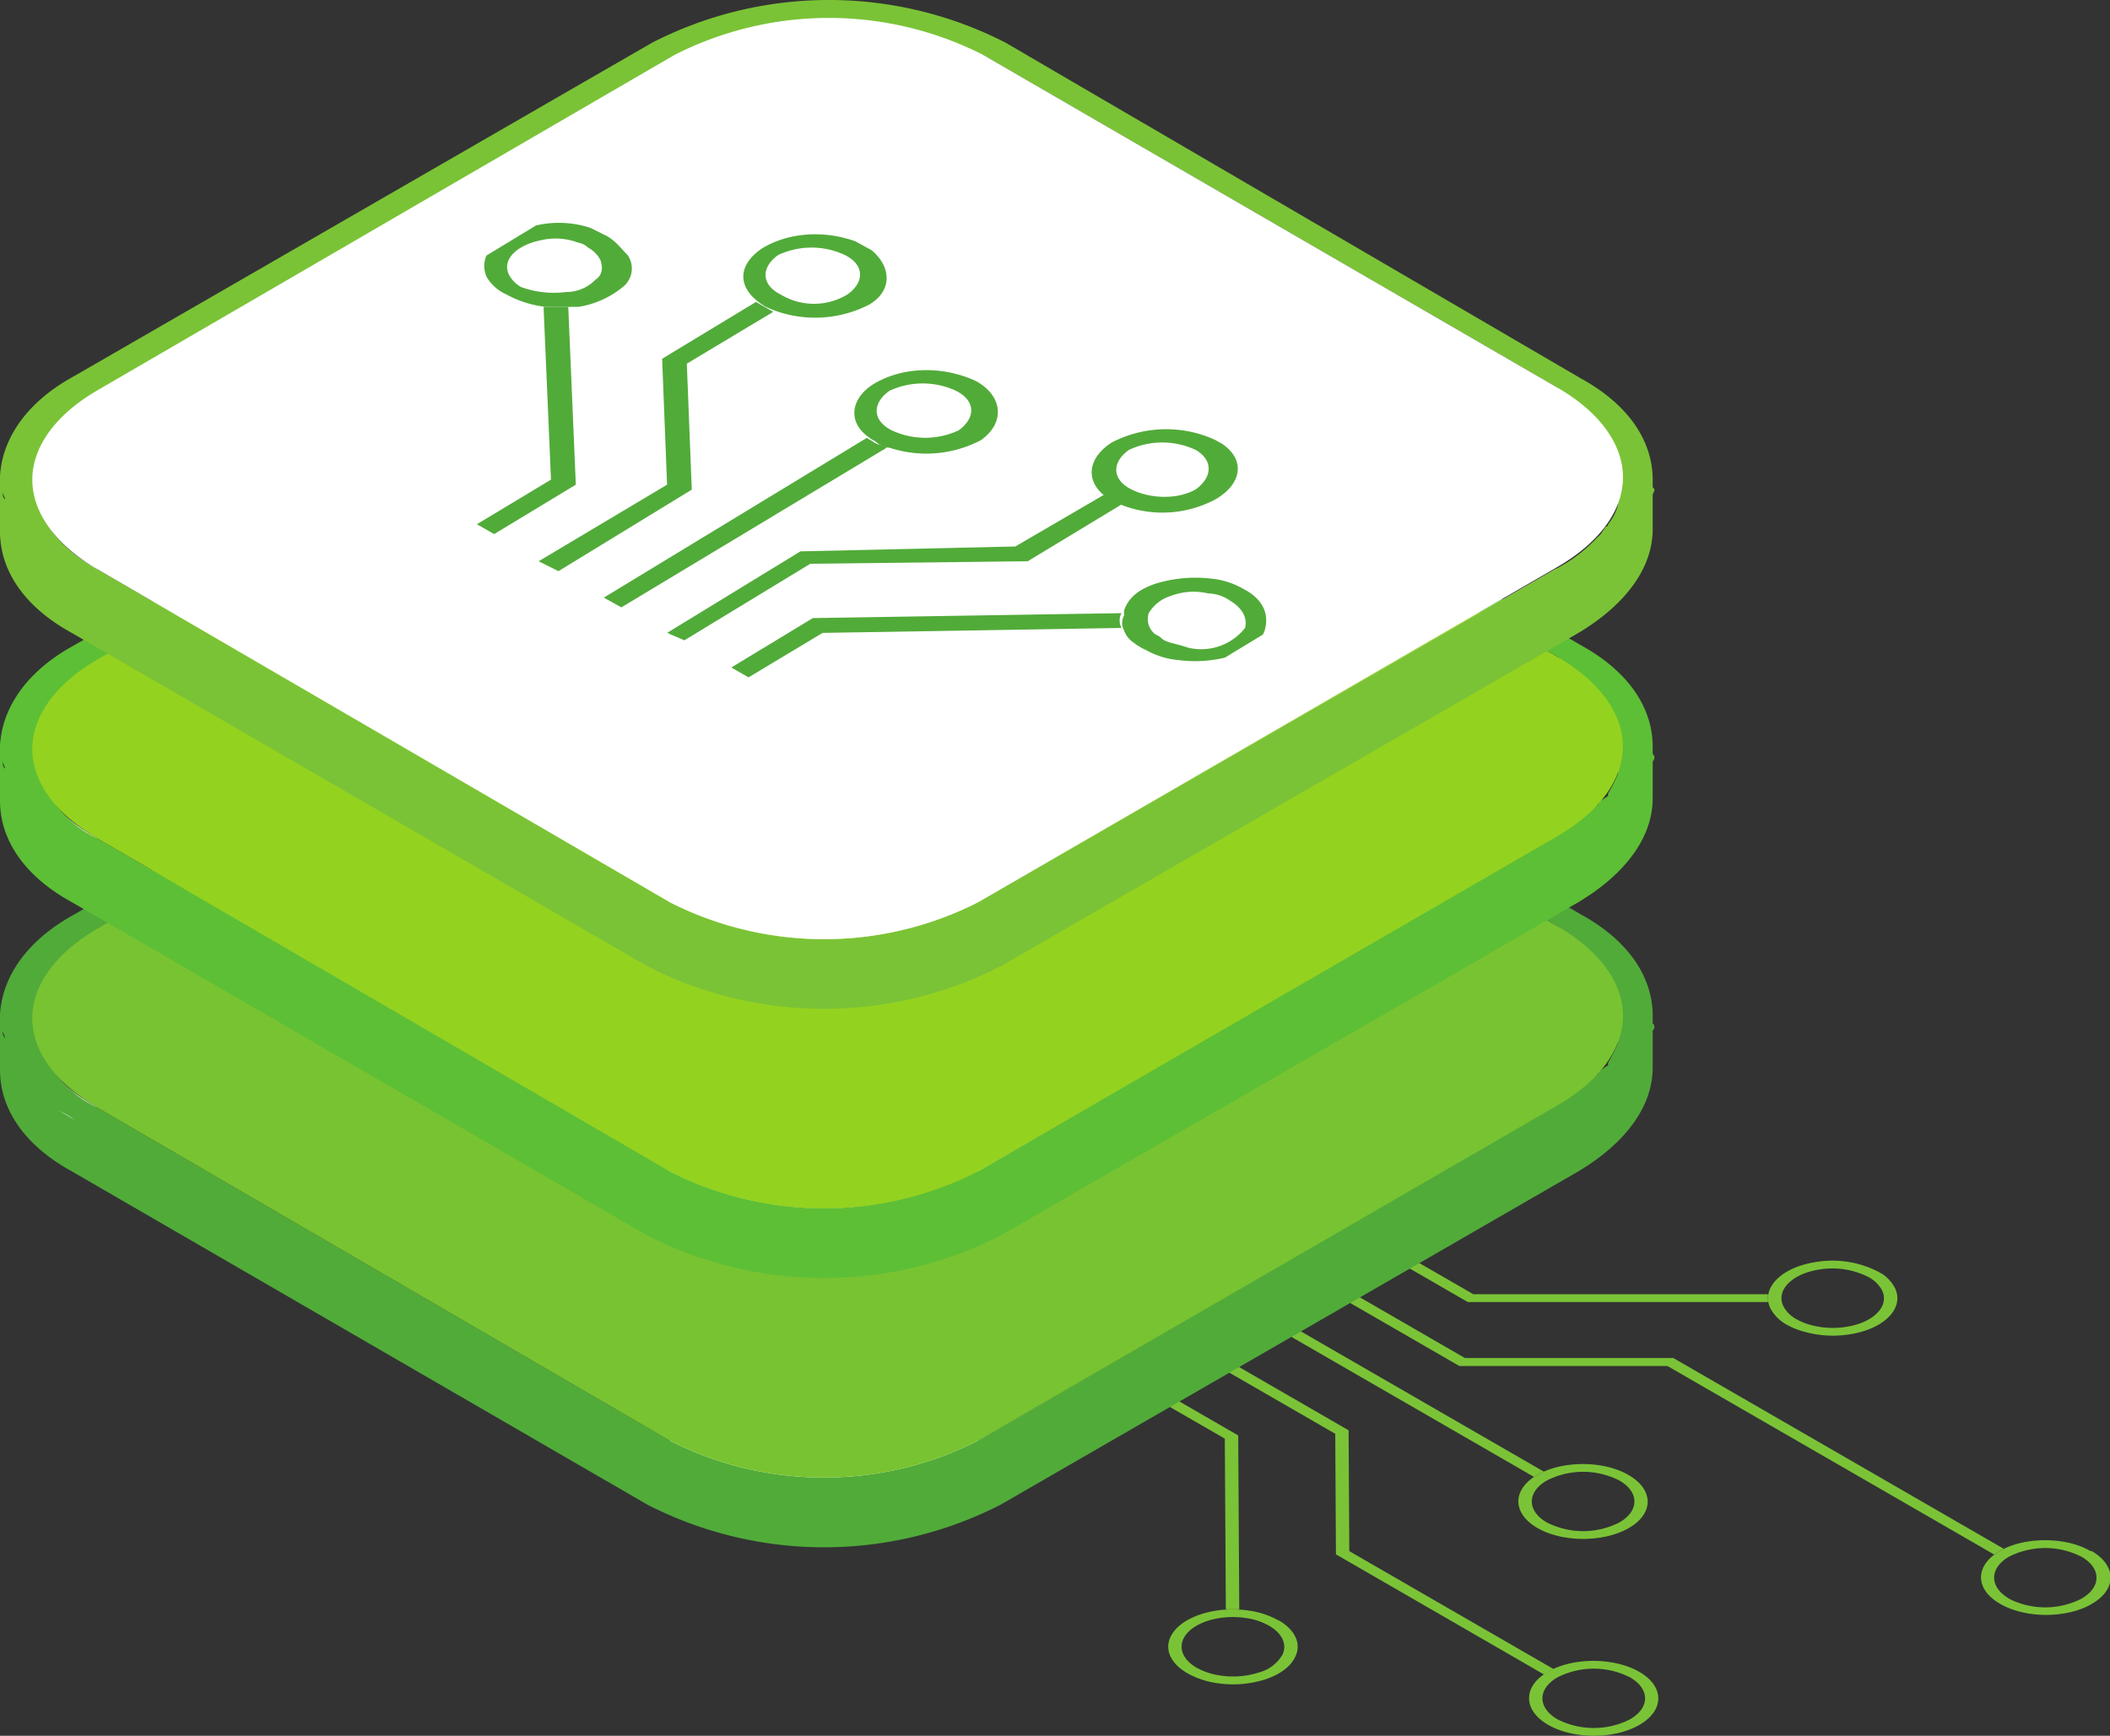<?xml version="1.0" encoding="UTF-8"?> <svg xmlns="http://www.w3.org/2000/svg" xmlns:xlink="http://www.w3.org/1999/xlink" viewBox="0 0 366.44 301.47"><rect x="0" y="0" width="366.44" height="301.47" fill="#333333" stroke="none"/><defs><style>.cls-1{fill:none;}.cls-2{isolation:isolate;}.cls-3{clip-path:url(#clip-path);}.cls-4{fill:#7ac337;}.cls-5{fill:#fff;}.cls-6{fill:#51ab39;}.cls-7{fill:#78c331;}.cls-8{fill:#5dbf35;}.cls-9{fill:#94d220;}.cls-10{fill:#7ac336;}.cls-11{clip-path:url(#clip-path-2);}</style><clipPath id="clip-path"><polygon class="cls-1" points="161.14 264.61 281.16 194.86 394.6 260.36 274.58 330.1 161.14 264.61"></polygon></clipPath><clipPath id="clip-path-2"><polygon class="cls-1" points="42.93 69.6 117.14 24.56 244.54 94.91 170.33 139.95 42.93 69.6"></polygon></clipPath></defs><title>Fichier 28</title><g id="Calque_2" data-name="Calque 2"><g id="Calque_1-2" data-name="Calque 1"><g class="cls-2"><g class="cls-3"><path class="cls-4" d="M268.11,255.59l-45.87-26.48-1.65.95,45.82,26.45.54-.33a11.47,11.47,0,0,1,1.16-.59"></path><polyline class="cls-4" points="307.04 224.78 255.87 224.78 242.73 217.2 241.08 218.15 254.91 226.14 307.05 226.14 307.04 224.78"></polyline><path class="cls-4" d="M348,269l-57.4-33.14H254.41l-22-12.71-1.65,1,22.69,13.1h36.14L346.34,270a7.82,7.82,0,0,1,.9-.6c.23-.13.47-.25.71-.37"></path><path class="cls-4" d="M268.64,264.42c-3.48-2-3.49-5.28,0-7.29a13.9,13.9,0,0,1,12.59,0c3.48,2,3.5,5.28,0,7.29a13.9,13.9,0,0,1-12.59,0m14.19-8.24c-4-2.33-10.33-2.52-14.72-.59a11.47,11.47,0,0,0-1.16.59l-.54.33c-3.81,2.56-3.61,6.44.59,8.87,4.39,2.53,11.52,2.53,15.89,0s4.34-6.67-.06-9.2"></path><path class="cls-4" d="M348.94,277.66c-3.48-2-3.5-5.28-.05-7.29a13.9,13.9,0,0,1,12.59,0c3.48,2,3.5,5.28,0,7.29a13.88,13.88,0,0,1-12.58,0m14.19-8.25C359,267,352.35,266.88,348,269c-.24.12-.48.24-.71.37a7.82,7.82,0,0,0-.9.6c-3.43,2.55-3.11,6.26,1,8.6,4.4,2.54,11.52,2.54,15.89,0s4.34-6.66-.05-9.2"></path><path class="cls-4" d="M312,229.12a5.45,5.45,0,0,1-2.31-2.31c-1.28-2.75,1.53-5.58,6.26-6.32a13.79,13.79,0,0,1,8.62,1.35,5.53,5.53,0,0,1,2.3,2.3c1.29,2.75-1.52,5.58-6.26,6.31a14.55,14.55,0,0,1-6.75-.51,9.94,9.94,0,0,1-1.86-.82m14.21-8.24a17.36,17.36,0,0,0-10.87-1.69c-6,.93-9.52,4.5-7.9,8a7,7,0,0,0,2.91,2.91,12.42,12.42,0,0,0,2.35,1,18.43,18.43,0,0,0,8.52.65c6-.93,9.52-4.5,7.9-8a6.9,6.9,0,0,0-2.91-2.91"></path><polyline class="cls-4" points="215.04 249.31 201.22 241.32 199.57 242.28 212.71 249.86 212.89 279.5 215.22 279.5 215.04 249.31"></polyline><path class="cls-4" d="M234.22,248.42l-22.68-13.1-1.65,1,22,12.7.12,20.94,36.13,20.86.66-.42a10.65,10.65,0,0,1,1-.52l-35.47-20.48-.12-20.94"></path><path class="cls-4" d="M270.49,298.61c-3.48-2-3.5-5.28,0-7.29a13.9,13.9,0,0,1,12.59,0c3.48,2,3.5,5.28,0,7.29a13.9,13.9,0,0,1-12.59,0m14.19-8.25c-4.07-2.34-10.48-2.52-14.87-.52a10.65,10.65,0,0,0-1,.52l-.66.42c-3.69,2.55-3.45,6.38.71,8.78,4.39,2.54,11.52,2.54,15.88,0s4.34-6.66-.05-9.2"></path><path class="cls-4" d="M207.85,289.67c-2.18-1.26-3.19-3.14-2.35-5,1.26-2.75,6.14-4.38,10.89-3.65a11.44,11.44,0,0,1,4,1.33c2.19,1.26,3.19,3.14,2.35,5a6.67,6.67,0,0,1-4.13,3.13,14.54,14.54,0,0,1-6.75.51,11.49,11.49,0,0,1-4-1.33M222,281.42a14.47,14.47,0,0,0-5-1.68c-6-.93-12.15,1.13-13.74,4.6-1.06,2.33.2,4.7,3,6.29a14.66,14.66,0,0,0,5,1.68,18.41,18.41,0,0,0,8.52-.65c2.6-.87,4.44-2.27,5.21-4,1.07-2.33-.2-4.7-3-6.29"></path></g></g><polygon class="cls-5" points="270.27 192.28 270.7 200.86 169.9 258.77 169.9 250.19 270.27 192.28"></polygon><path class="cls-5" d="M116.28,258.77v-9a57.91,57.91,0,0,0,26.59,6.43v0a59.67,59.67,0,0,0,27-6.43v8.58a58.38,58.38,0,0,1-27,6.43C133.87,265.63,124.86,263.49,116.28,258.77Z"></path><path class="cls-5" d="M16.76,192.28v9C9.47,197,5.61,191.42,5.61,185.85v-9C5.61,182.41,9,188,16.76,192.28Z"></path><path class="cls-6" d="M0,176.84v9c0,6.43,3.86,12.86,12.44,17.58l100,57.91a67.24,67.24,0,0,0,61.34,0l100.37-57.91c8.58-5.15,12.87-11.58,12.87-18v-9h0c0-6.44-3.86-12.87-12.44-17.59l-99.94-57.91a67.3,67.3,0,0,0-61.34,0L12.9,158.82C3.46,164-.4,171.26,0,178.12ZM270.7,161v9A23.64,23.64,0,0,1,281,181.13a26,26,0,0,1-1.72,3.43V185l-1.28.86c-.43.42-.43.85-.86.85a26.15,26.15,0,0,1-6.87,5.15L169.9,250.19a59.07,59.07,0,0,1-53.62,0L16.76,192.28c-4.72-2.15-8.15-6.43-10.29-11.15,2.14-4.72,5.57-9,10.29-11.16l100.38-57.91a59.13,59.13,0,0,1,53.62,0v-9Zm11.58,27.45c.43-.43.43-.86.86-.86A.92.92,0,0,0,282.28,188.42ZM287,177.69V179a.81.81,0,0,0,0-1.29Zm-.43,2.58v0Zm-.85,2.14c0,.43-.43.86-.43,1.29.43-.43.86-.86.43-1.29ZM284.43,185a1.33,1.33,0,0,0-.43.86c.43,0,.43-.43.43-.86ZM12.9,194.42c-.86-.42-2.14-1.28-3-1.71A25.77,25.77,0,0,1,12.9,194.42Zm-6.43-4.71-1.29-1.29,1.29,1.29Zm.85.85L9,191.85ZM.46,179c0,.43.43.86.43,1.29A1.58,1.58,0,0,1,.46,179Zm.43,2.58c0,.42.43.85.43,1.28a1.84,1.84,0,0,0-.43-1.28ZM2.61,185l-.86-1.29Zm1.71,2.14-.86-1.28Z"></path><path class="cls-7" d="M117.14,103.06a58.34,58.34,0,0,1,27-6.44,56.65,56.65,0,0,1,26.6,6.44L270.7,161c7.3,4.29,11.16,9.86,11.16,15.44S278,187.56,270.7,191.85L169.9,250.19a59.07,59.07,0,0,1-53.62,0L16.76,192.28C9.47,188,5.61,182.41,5.61,176.84s3.86-11.16,11.15-15.45Z"></path><polygon class="cls-5" points="270.27 145.52 270.7 154.1 169.9 212.44 169.9 203.43 270.27 145.52"></polygon><path class="cls-5" d="M116.28,212.44v-9a58.37,58.37,0,0,0,27,6.44v0a59.68,59.68,0,0,0,27-6.44V212a58.38,58.38,0,0,1-27,6.44A53.3,53.3,0,0,1,116.28,212.44Z"></path><path class="cls-5" d="M16.76,145.52v9c-7.29-4.29-11.15-9.86-11.15-15.44v-9C5.61,135.66,9,141.23,16.76,145.52Z"></path><path class="cls-8" d="M0,130.08v9c0,6.43,3.86,12.87,12.44,17.59l100,57.91a67.3,67.3,0,0,0,61.34,0l100.37-57.91c8.58-5.15,12.87-11.59,12.87-18v-9h0c0-6.43-3.86-12.87-12.44-17.59l-99.94-57.9a67.24,67.24,0,0,0-61.34,0L12.9,112.06C3.46,117.21-.4,124.5,0,131.37ZM270.7,114.21v9A23.58,23.58,0,0,1,281,134.37a25.35,25.35,0,0,1-1.72,3.43v.43l-1.28.86c-.43.43-.43.86-.86.86a26.11,26.11,0,0,1-6.87,5.14L169.9,203.43a59.07,59.07,0,0,1-53.62,0L16.76,145.52c-4.72-2.14-8.15-6.43-10.29-11.15,2.14-4.72,5.57-9,10.29-11.15L117.14,65.31a59.07,59.07,0,0,1,53.62,0v-9Zm11.58,27.45c.43-.43.43-.86.86-.86A.92.92,0,0,0,282.28,141.66ZM287,130.94v1.29a.81.81,0,0,0,0-1.29Zm-.43,2.57v0Zm-.85,2.58a1.46,1.46,0,0,1-.43.85c.43-.42.86-.42.43-.85Zm-1.29,2.14a1.33,1.33,0,0,0-.43.86c.43,0,.43-.43.43-.86ZM12.9,147.67a13,13,0,0,1-3-2.15A7.68,7.68,0,0,0,12.9,147.67ZM6.47,143l-1.29-1.29L6.47,143Zm.85.86L9,145.09ZM.46,132.23c0,.42.43.85.43,1.28a1.57,1.57,0,0,1-.43-1.28Zm.43,2.57a1.5,1.5,0,0,0,.43.86c0-.43-.43-.43-.43-.86Zm1.72,3.43-.86-1.29Zm1.71,2.15-.86-1.29Z"></path><path class="cls-9" d="M117.14,56.3a58.33,58.33,0,0,1,27-6.43,56.65,56.65,0,0,1,26.6,6.43l99.94,57.91c7.3,4.29,11.16,9.87,11.16,15.44S278,140.8,270.7,145.09L169.9,203.43a59.07,59.07,0,0,1-53.62,0L16.76,145.52c-7.29-4.29-11.15-9.86-11.15-15.44s3.86-11.15,11.15-15.44Z"></path><polygon class="cls-5" points="270.27 98.77 270.7 107.78 169.9 165.68 169.9 156.68 270.27 98.77"></polygon><path class="cls-5" d="M116.28,165.68v-9a57.91,57.91,0,0,0,26.59,6.43v0a59.67,59.67,0,0,0,27-6.43v8.58a58.5,58.5,0,0,1-27,6.43A53.61,53.61,0,0,1,116.28,165.68Z"></path><path class="cls-5" d="M16.76,98.77v8.58C9.47,103.06,5.61,97.48,5.61,91.9V83.32C5.61,88.9,9,94.48,16.76,98.77Z"></path><path class="cls-10" d="M0,83.32v9c0,6.44,3.86,12.87,12.44,17.59l100,57.91a67.3,67.3,0,0,0,61.34,0l100.37-57.91c8.58-5.15,12.87-11.58,12.87-18V83.32h0c0-6.43-3.86-12.86-12.44-17.58L174.62,7.4a67.24,67.24,0,0,0-61.34,0L12.9,65.31C3.46,70.46-.4,77.75,0,84.61ZM270.7,67.45v9A23.67,23.67,0,0,1,281,87.61a8.64,8.64,0,0,1-1.72,3.44.41.41,0,0,1-.43.42L278,92.76l-.86.86a26.37,26.37,0,0,1-6.87,5.15L169.9,156.68a59.07,59.07,0,0,1-53.62,0L16.76,98.77C12,96.19,8.18,92.33,6.47,87.61A23.6,23.6,0,0,1,16.76,76.46L117.14,18.55a59.07,59.07,0,0,1,53.62,0v-9Zm11.58,27.46.86-.86ZM287,84.61V85.9c.43-.86.43-.86,0-1.29Zm-.43,2.15v0Zm-.85,2.57c0,.43-.43.86-.43,1.29.43-.43.86-.86.43-1.29Zm-1.29,2.14a1.33,1.33,0,0,0-.43.86c.43,0,.43-.43.43-.86ZM12.9,100.91c-.86-.43-2.14-1.29-3-1.71A19.37,19.37,0,0,0,12.9,100.91Zm-7.72-6,1.29,1.28Zm2.14,2.14L9,98.34ZM.46,85.47c0,.43.43.86.43,1.29a1.58,1.58,0,0,1-.43-1.29ZM.89,88a1.5,1.5,0,0,0,.43.86A1.5,1.5,0,0,1,.89,88Zm1.72,3.43-.86-1.28Zm1.71,2.58-.86-1.29Z"></path><path class="cls-5" d="M117.14,9.54a59.13,59.13,0,0,1,53.62,0L270.7,67.45c7.3,4.29,11.16,9.87,11.16,15.45S278,94.05,270.7,98.34L169.9,156.68a59.07,59.07,0,0,1-53.62,0L16.76,98.77C9.47,94.48,5.61,88.9,5.61,83.32S9.47,72.17,16.76,67.88Z"></path><g class="cls-11"><path class="cls-6" d="M154,77.75c-.86-.43-1.29-.43-2.15-.86-.43-.43-.86-.43-1.28-.86l-45.9,27.88,3,1.72L154,77.75"></path><path class="cls-6" d="M194.78,106.49l-53.62.86L127,115.93l3,1.71,12.86-7.72,51.91-.86a2.69,2.69,0,0,1,0-2.57"></path><polyline class="cls-6" points="191.78 85.9 176.33 94.91 139.01 95.76 115.85 109.92 118.85 111.21 140.73 97.91 178.48 97.48 194.78 87.61 191.78 85.9"></polyline><path class="cls-6" d="M154.89,74.75c-3.44-1.72-3.44-4.72-.43-6.87a13.7,13.7,0,0,1,11.58,0c3.43,1.72,3.43,4.72.43,6.87a13.7,13.7,0,0,1-11.58,0m14.58-8.58c-5.58-2.58-12.44-2.58-17.59.43-4.29,2.57-4.72,6.86-.86,9.43.43.43.86.43,1.29.86a3.28,3.28,0,0,0,2.15.86,20.42,20.42,0,0,0,15.87-1.29c4.29-3,3.86-7.72-.86-10.29"></path><path class="cls-6" d="M196.49,85c-3.43-1.72-3.43-4.72-.43-6.86a13.65,13.65,0,0,1,11.59,0c3,1.71,3,4.72,0,6.86-3,1.72-7.72,1.72-11.16,0m14.59-8.58a20.49,20.49,0,0,0-18,.43c-4.72,3-4.72,7.72.43,10.3a19.58,19.58,0,0,0,17.59-.43c5.15-3,5.15-7.72,0-10.3"></path><path class="cls-6" d="M201.64,110.78c-.43-.43-.86-.43-1.29-.86a3.34,3.34,0,0,1-.85-3.43,6.75,6.75,0,0,1,3.86-3,11,11,0,0,1,6.43-.43,6.94,6.94,0,0,1,3.86,1.28c2.15,1.29,3,3,2.58,4.72a9.71,9.71,0,0,1-9.87,3.43c-2.57-.85-3.86-.85-4.72-1.71m14.16-8.58a14,14,0,0,0-5.58-1.72,23.57,23.57,0,0,0-9.44.86c-2.57.86-4.72,2.15-5.57,4.72v.86a2.72,2.72,0,0,0,0,2.57,4.28,4.28,0,0,0,1.71,2.15,9.79,9.79,0,0,0,2.15,1.28,13.93,13.93,0,0,0,5.57,1.72c6.44.86,13.73-1.29,15-5.15.86-3-.43-5.58-3.86-7.29"></path><path class="cls-6" d="M98.69,53.3H94.4l1.29,30L82.82,91.05l3,1.71L100,84.18,98.69,53.3"></path><polyline class="cls-6" points="131.29 52.44 114.99 62.31 115.85 84.18 93.54 97.48 96.98 99.2 120.14 85.04 119.28 63.16 134.29 54.16 131.29 52.44"></polyline><path class="cls-6" d="M135.58,51.15c-3.43-1.71-3.43-4.72-.43-6.86a13.63,13.63,0,0,1,11.58,0c3.44,1.72,3.44,4.72.43,6.86a11.19,11.19,0,0,1-11.58,0m14.59-8.58C144.59,40,137.73,40,132.58,43c-4.72,3-4.72,7.3.43,10.3a20.47,20.47,0,0,0,18-.43c4.29-2.57,3.87-7.29-.85-10.3"></path><path class="cls-6" d="M90.54,49.87a5.16,5.16,0,0,1-2.14-2.15c-1.29-2.57,1.28-5.15,5.57-6a11.11,11.11,0,0,1,6.44.42,3.23,3.23,0,0,1,1.71.86,5.18,5.18,0,0,1,2.15,2.15c.43,1.28.43,2.57-.86,3.43a7.09,7.09,0,0,1-5.15,2.14,16.61,16.61,0,0,1-7.72-.85m14.59-9-2.58-1.29a17.61,17.61,0,0,0-9.43-.43c-6.87,1.29-10.3,5.15-8.58,9a7.55,7.55,0,0,0,3.43,3,18.32,18.32,0,0,0,6.86,2.15h5.58a16,16,0,0,0,7.72-3.43,4.08,4.08,0,0,0,.86-5.58c-1.29-1.29-2.15-2.57-3.86-3.43"></path></g></g></g></svg> 